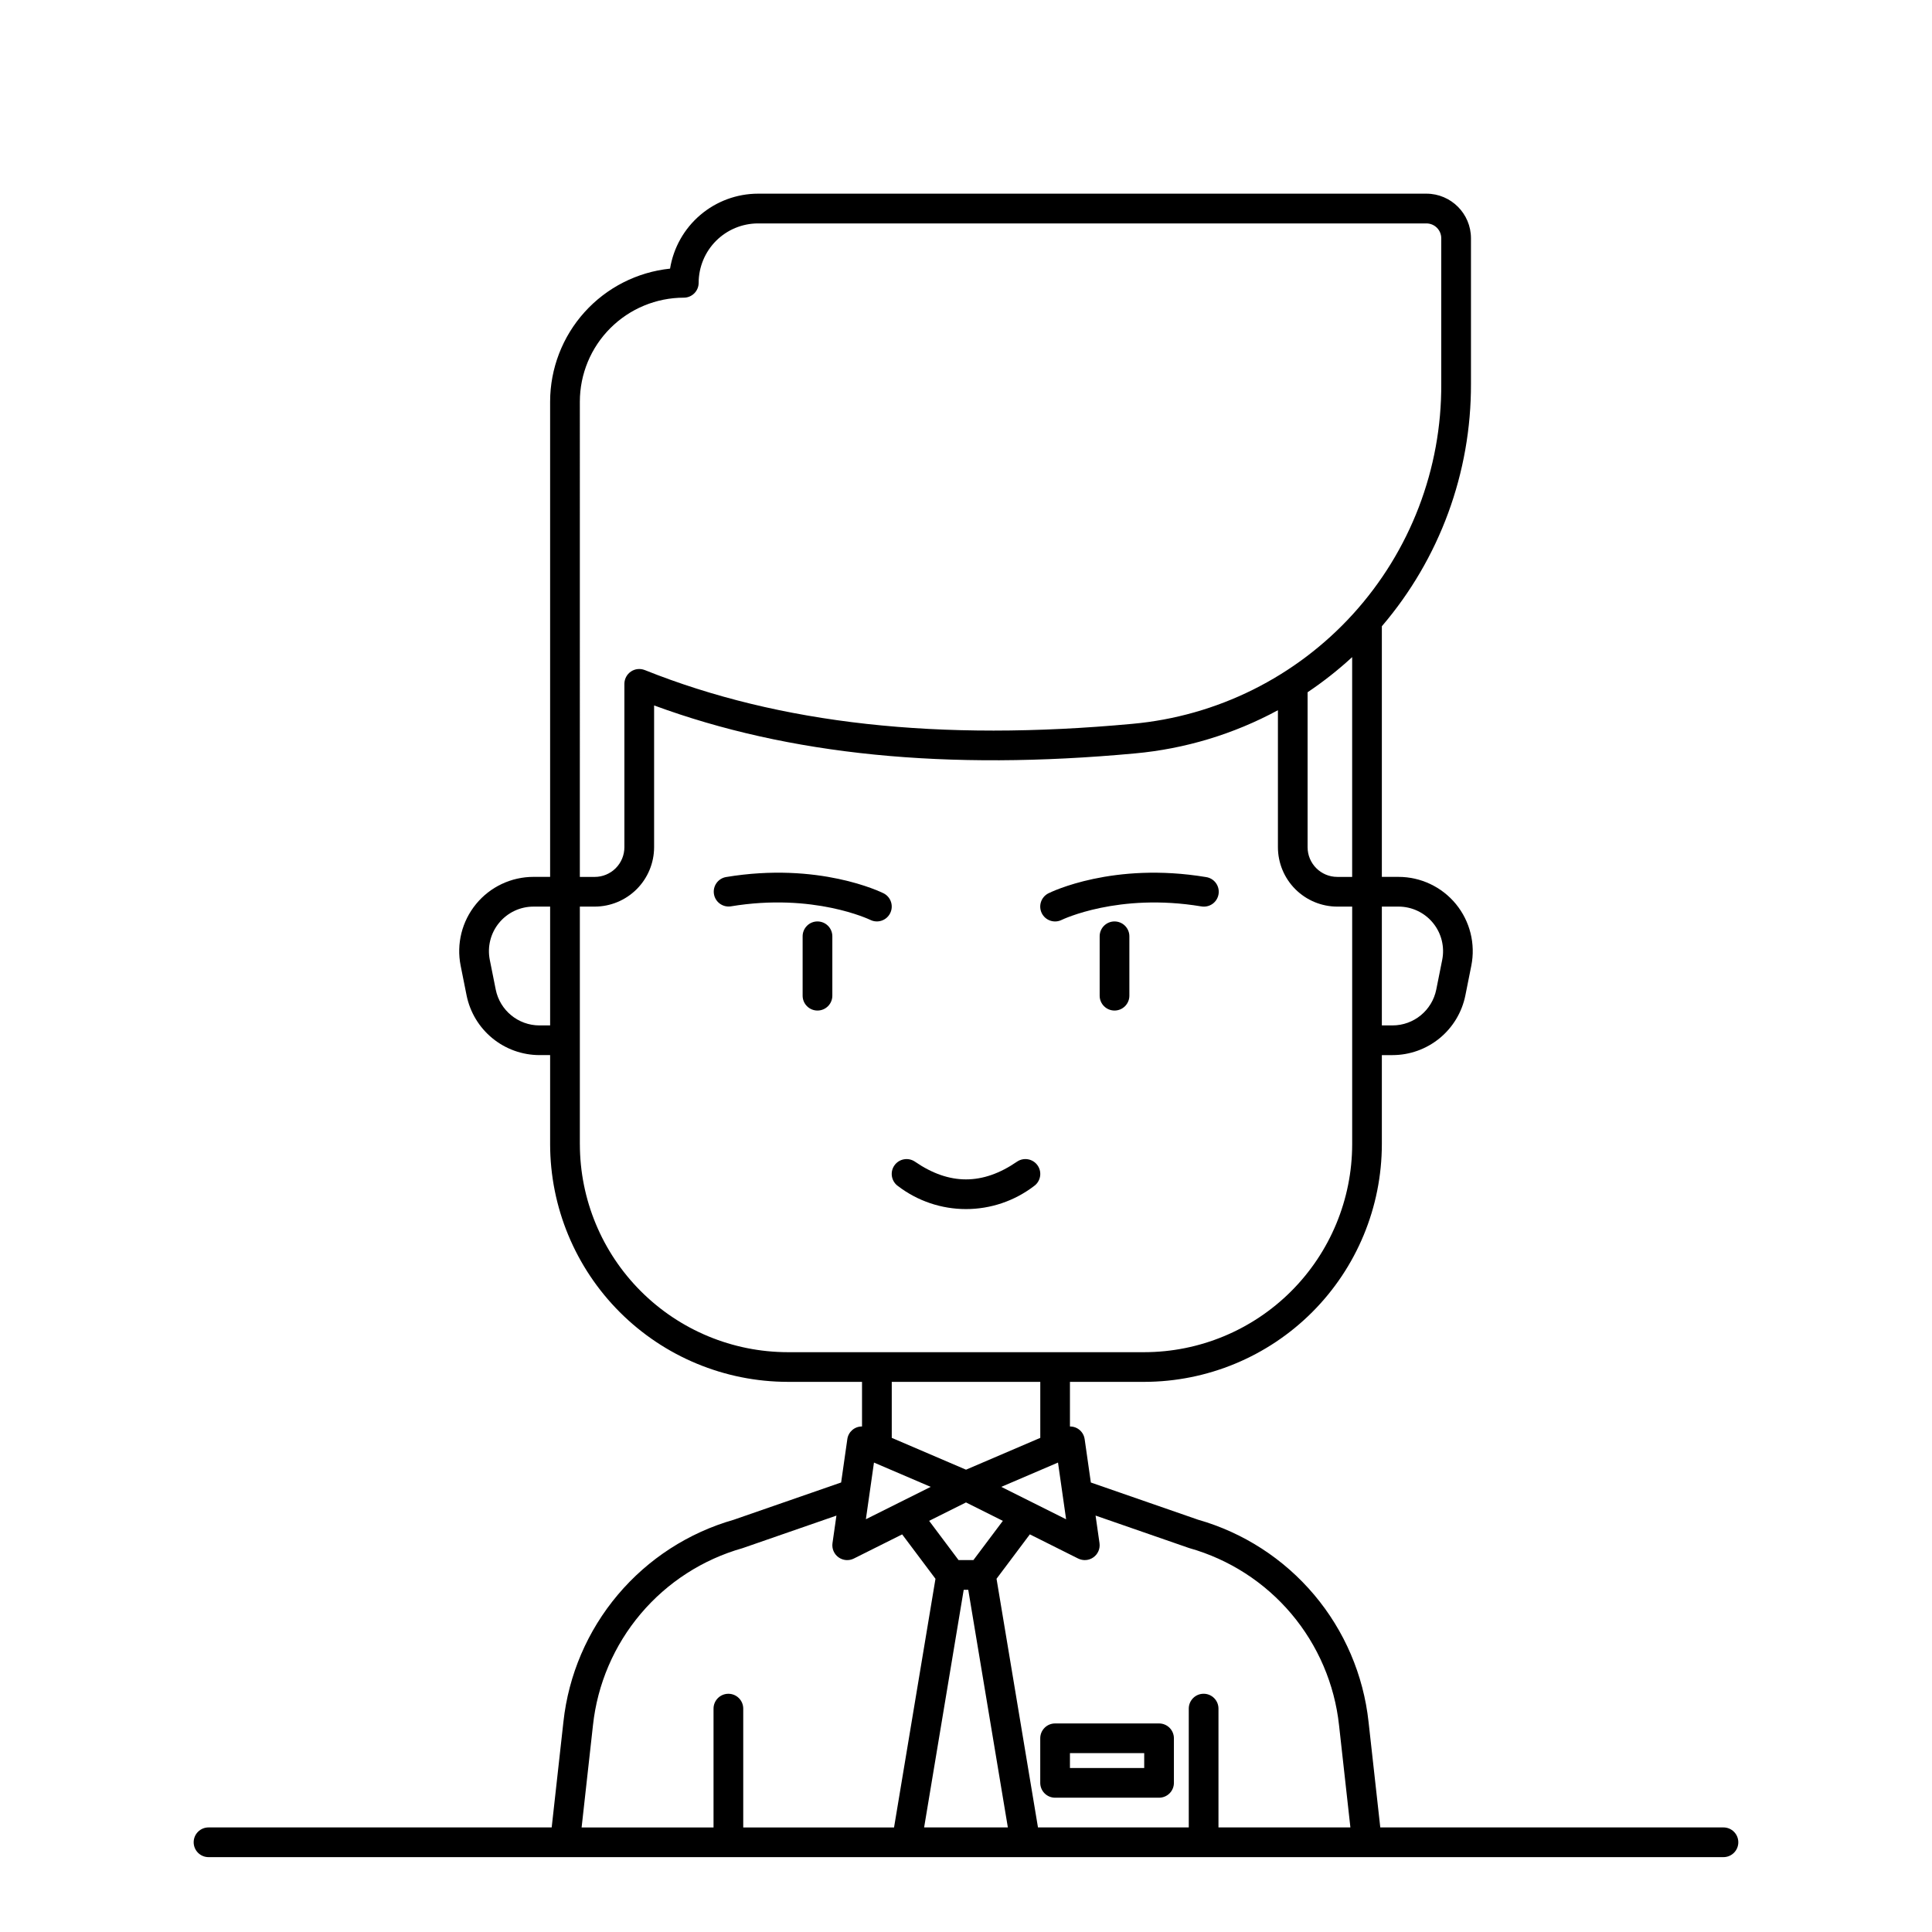 <?xml version="1.0" encoding="UTF-8"?>
<!-- Uploaded to: SVG Repo, www.svgrepo.com, Generator: SVG Repo Mixer Tools -->
<svg fill="#000000" width="800px" height="800px" version="1.1" viewBox="144 144 512 512" xmlns="http://www.w3.org/2000/svg">
 <g>
  <path d="m378.14 380.73c-0.691-0.344-17.168-8.398-41.766-4.297h-0.004c-2.109 0.391-3.516 2.398-3.164 4.516 0.352 2.117 2.336 3.559 4.457 3.246 21.934-3.652 36.816 3.508 36.965 3.578 1.945 0.973 4.309 0.18 5.277-1.766 0.973-1.945 0.18-4.309-1.766-5.281z"/>
  <path d="m360.64 388.19c-2.172 0-3.934 1.762-3.934 3.934v15.746c0 2.172 1.762 3.934 3.934 3.934 2.176 0 3.938-1.762 3.938-3.934v-15.746c0-1.043-0.414-2.043-1.152-2.781s-1.738-1.152-2.785-1.152z"/>
  <path d="m462.33 384.2c1.039 0.191 2.109-0.043 2.977-0.648 0.863-0.605 1.449-1.535 1.621-2.578 0.176-1.039-0.078-2.109-0.699-2.961-0.621-0.855-1.562-1.422-2.606-1.578-24.602-4.102-41.078 3.953-41.766 4.297h-0.004c-1.945 0.973-2.734 3.336-1.766 5.281s3.332 2.738 5.277 1.766c0.148-0.074 15.027-7.234 36.965-3.578z"/>
  <path d="m439.36 388.19c-2.176 0-3.938 1.762-3.938 3.934v15.746c0 2.172 1.762 3.934 3.938 3.934 2.172 0 3.934-1.762 3.934-3.934v-15.746c0-1.043-0.414-2.043-1.152-2.781s-1.738-1.152-2.781-1.152z"/>
  <path d="m413.51 451.86c-9.094 6.254-17.934 6.254-27.027 0-0.859-0.59-1.922-0.816-2.949-0.625-1.027 0.188-1.934 0.781-2.527 1.641-1.23 1.793-0.777 4.246 1.016 5.481 5.168 3.934 11.48 6.062 17.977 6.062 6.492 0 12.809-2.129 17.973-6.062 1.797-1.234 2.25-3.688 1.02-5.481-1.234-1.793-3.688-2.246-5.481-1.016z"/>
  <path d="m600.73 628.29h-90.941l-3.109-27.98c-1.348-12.41-6.367-24.137-14.418-33.68-8.047-9.543-18.758-16.469-30.762-19.891l-28.414-9.859-1.641-11.484h-0.004c-0.266-1.941-1.934-3.383-3.894-3.359v-11.828h19.68c16.695-0.02 32.703-6.66 44.512-18.465 11.805-11.809 18.445-27.816 18.465-44.512v-23.617h2.836c4.547-0.008 8.949-1.586 12.469-4.469 3.516-2.883 5.93-6.891 6.828-11.348l1.574-7.871v-0.004c1.156-5.781-0.34-11.773-4.074-16.336-3.738-4.559-9.324-7.203-15.223-7.203h-4.41v-66.418c15.316-17.902 23.699-40.715 23.617-64.277v-38.555c-0.008-6.516-5.293-11.801-11.809-11.809h-177.12c-5.613 0.008-11.039 2.012-15.309 5.648-4.273 3.641-7.113 8.68-8.012 14.219-8.715 0.91-16.781 5.016-22.652 11.52-5.867 6.508-9.121 14.957-9.133 23.719v125.95h-4.41c-5.898 0-11.484 2.644-15.219 7.203-3.738 4.559-5.238 10.555-4.082 16.336l1.574 7.871c0.902 4.457 3.316 8.469 6.832 11.348 3.519 2.883 7.922 4.465 12.469 4.473h2.836v23.617c0.02 16.695 6.66 32.703 18.469 44.512 11.805 11.805 27.812 18.445 44.508 18.465h19.68v11.824c-1.957-0.02-3.629 1.418-3.894 3.359l-1.641 11.484-28.41 9.859-0.004 0.004c-12.004 3.422-22.719 10.348-30.766 19.891-8.047 9.539-13.07 21.266-14.418 33.676l-3.109 27.984h-90.941c-2.172 0-3.938 1.762-3.938 3.934 0 2.176 1.766 3.938 3.938 3.938h401.47c2.176 0 3.938-1.762 3.938-3.938 0-2.172-1.762-3.934-3.938-3.934zm-171.01-71.262 0.004-0.004c1.309 0.656 2.875 0.531 4.062-0.328 1.188-0.855 1.801-2.301 1.594-3.75l-1.043-7.301 24.684 8.566 0.207 0.066c10.527 2.981 19.922 9.035 26.984 17.391 7.059 8.359 11.461 18.633 12.645 29.508l3.012 27.113h-34.961v-31.488c0-2.176-1.762-3.938-3.934-3.938-2.176 0-3.938 1.762-3.938 3.938v31.488h-39.961l-10.984-65.898 8.828-11.77zm-54.109-25.434 15.031 6.441-17.176 8.578zm24.387 10.566 9.766 4.883-7.801 10.395h-3.938l-7.797-10.398zm24.383-10.566 2.148 15.031-17.18-8.59zm-24.988 33.719h1.203l10.496 62.977h-22.191zm91.133-237.86c4.168-2.797 8.117-5.91 11.809-9.312v58.246h-3.938c-4.348 0-7.871-3.523-7.871-7.871zm24.09 56.805c3.539 0 6.891 1.586 9.133 4.32 2.246 2.738 3.144 6.336 2.449 9.805l-1.574 7.871c-1.117 5.516-5.957 9.484-11.582 9.492h-2.836v-31.488zm-216.95-133.82c0.008-7.305 2.91-14.309 8.078-19.473 5.164-5.164 12.168-8.07 19.473-8.078 1.043 0 2.043-0.414 2.781-1.152 0.738-0.738 1.152-1.742 1.152-2.785 0.008-4.172 1.668-8.176 4.617-11.129 2.953-2.949 6.953-4.609 11.129-4.613h177.12c1.043 0 2.043 0.414 2.781 1.152 0.738 0.738 1.152 1.738 1.152 2.781v38.555c0.133 22.555-8.215 44.34-23.387 61.035-15.168 16.691-36.059 27.078-58.523 29.098-51.117 4.734-93.367 0.07-129.17-14.258v0.004c-1.211-0.484-2.582-0.34-3.664 0.391-1.082 0.734-1.73 1.953-1.734 3.258v43.297c0 2.086-0.828 4.09-2.305 5.566-1.477 1.477-3.477 2.305-5.566 2.305h-3.934zm-10.707 165.31h-0.004c-5.625-0.012-10.465-3.981-11.578-9.492l-1.574-7.871c-0.695-3.469 0.203-7.066 2.445-9.801 2.242-2.738 5.594-4.324 9.133-4.324h4.41v31.488zm10.707 31.488v-62.977h3.938-0.004c4.176-0.004 8.176-1.664 11.129-4.617 2.949-2.949 4.609-6.953 4.617-11.125v-37.57c35.801 13.176 77.562 17.332 127.43 12.715h-0.004c13.277-1.211 26.168-5.106 37.891-11.449v36.305c0.004 4.172 1.664 8.176 4.613 11.125 2.953 2.953 6.957 4.613 11.129 4.617h3.938v62.977c-0.016 14.609-5.828 28.617-16.16 38.945-10.328 10.332-24.336 16.145-38.945 16.16h-94.465c-14.609-0.016-28.617-5.828-38.945-16.16-10.332-10.328-16.141-24.336-16.156-38.945zm122.02 62.977v14.836l-19.68 8.434-19.68-8.434v-14.836zm-118.54 90.973c1.18-10.879 5.582-21.152 12.645-29.508 7.059-8.355 16.453-14.414 26.98-17.395l24.891-8.633-1.043 7.301c-0.207 1.449 0.406 2.894 1.594 3.75 1.191 0.859 2.754 0.984 4.066 0.328l12.805-6.402 8.828 11.77-10.98 65.898h-39.965v-31.488c0-2.176-1.762-3.938-3.934-3.938-2.176 0-3.938 1.762-3.938 3.938v31.488h-34.961z"/>
  <path d="m423.61 620.41h27.555c1.043 0 2.043-0.414 2.781-1.152s1.152-1.738 1.152-2.781v-11.809c0-1.043-0.414-2.047-1.152-2.785s-1.738-1.152-2.781-1.152h-27.555c-2.172 0-3.934 1.762-3.934 3.938v11.809c0 1.043 0.414 2.043 1.152 2.781s1.738 1.152 2.781 1.152zm3.938-11.809h19.68v3.938h-19.68z"/>
 </g>
</svg>